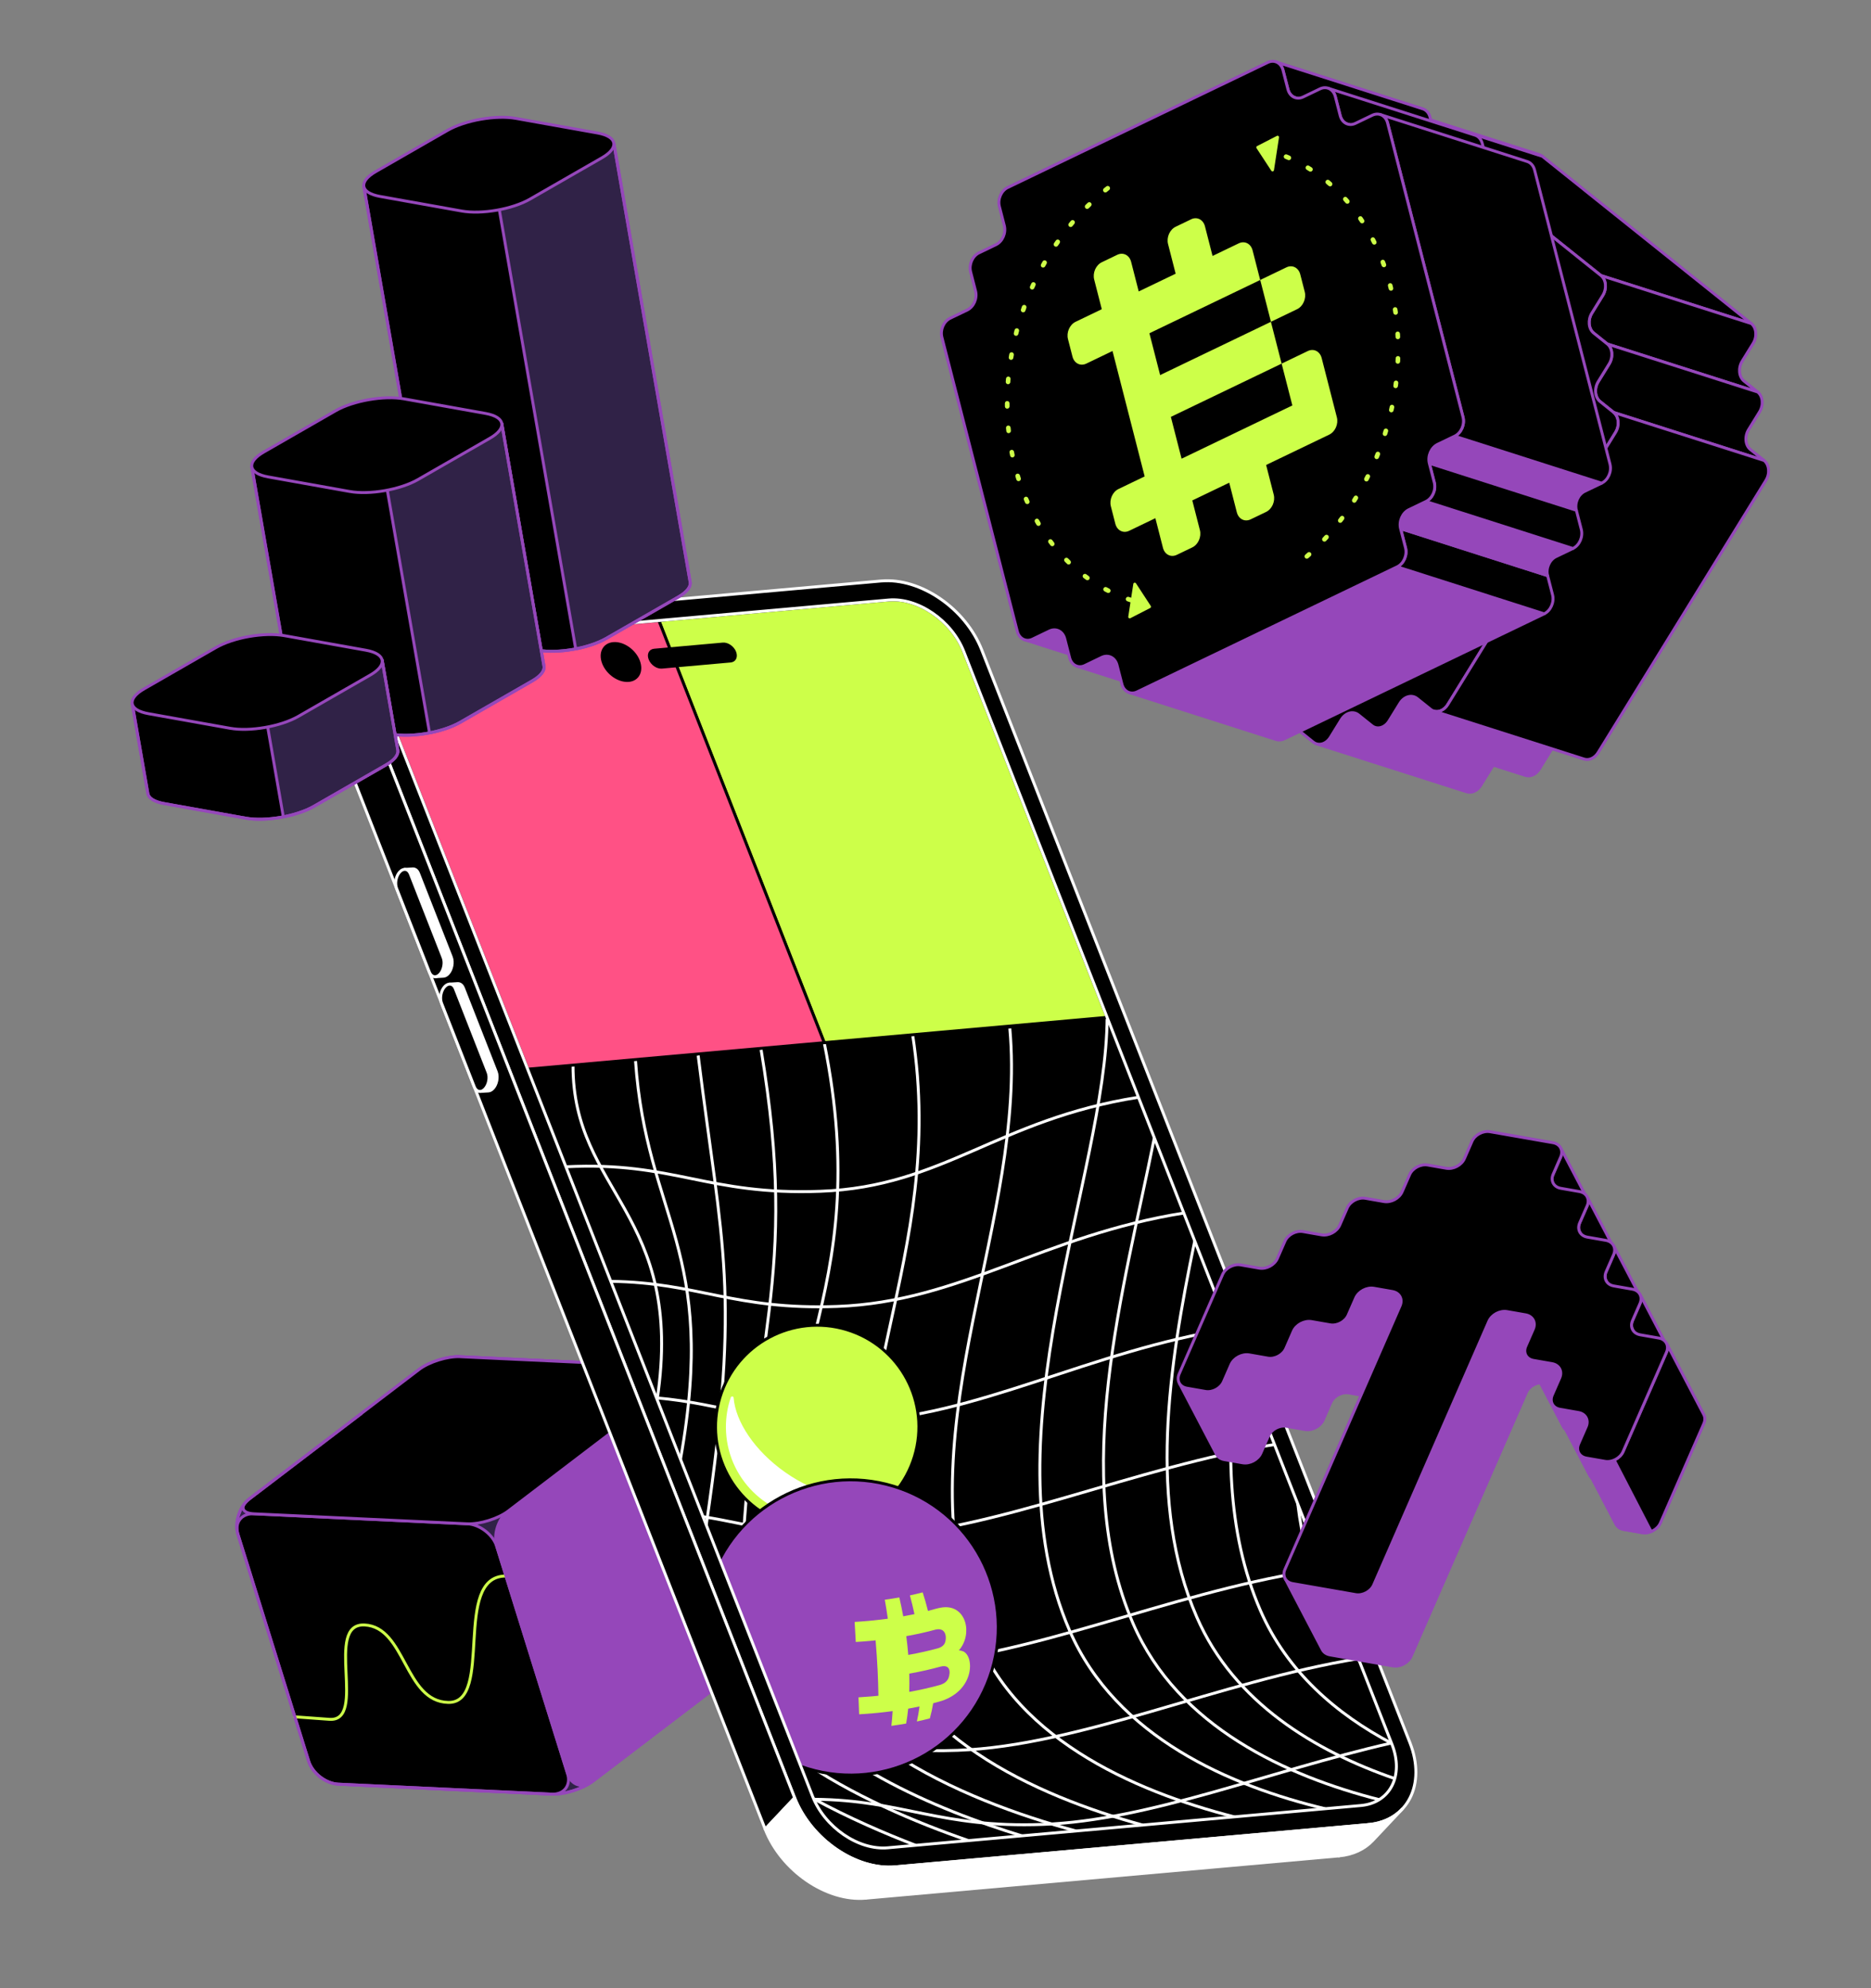 <svg width="640" height="680" viewBox="0 0 640 680" fill="none" xmlns="http://www.w3.org/2000/svg">
<rect x="0" y="0" width="640" height="680" fill="#808080" stroke="none"/>
<g clip-path="url(#clip0_537_16678)">
<path d="M157.389 464.014C153.099 463.814 146.789 465.784 143.369 468.384L85.309 512.644C81.889 515.254 80.139 520.744 81.419 524.844L105.599 602.384C106.879 606.484 111.439 610.014 115.729 610.214L188.659 613.634C192.949 613.834 199.259 611.864 202.679 609.264L260.739 565.004C264.159 562.394 265.909 556.904 264.629 552.804L240.449 475.264C239.169 471.164 234.609 467.634 230.319 467.434L157.389 464.024V464.014Z" fill="#302247" stroke="#9547BA" stroke-linecap="round" stroke-linejoin="round"/>
<path d="M194.129 606.534C195.409 610.634 192.939 613.834 188.649 613.634L115.719 610.214C111.429 610.014 106.869 606.494 105.589 602.384L81.409 524.844C80.129 520.744 82.599 517.544 86.889 517.744L159.819 521.164C164.109 521.364 168.669 524.884 169.949 528.994L194.129 606.534Z" fill="black" stroke="#9547BA" stroke-linecap="round" stroke-linejoin="round"/>
<path d="M173.019 539.034C154.579 539.034 169.049 582.554 153.349 582.264C138.369 581.984 138.799 556.494 124.739 555.774C110.689 555.054 125.829 589.004 112.639 588.044L100.789 587.184" stroke="#CDFF49" stroke-linecap="round" stroke-linejoin="round"/>
<path d="M194.13 606.534C195.41 610.634 199.25 611.864 202.67 609.254L260.73 564.994C264.15 562.384 265.9 556.894 264.62 552.794L240.44 475.254C239.16 471.154 235.32 469.924 231.9 472.534L173.84 516.794C170.42 519.404 168.67 524.894 169.95 528.994L194.13 606.534Z" fill="#9547BA" stroke="#9547BA" stroke-linecap="round" stroke-linejoin="round"/>
<path d="M86.899 517.754C82.609 517.554 81.889 515.254 85.309 512.654L143.369 468.394C146.789 465.784 153.099 463.824 157.389 464.024L230.319 467.444C234.609 467.644 235.329 469.944 231.909 472.544L173.849 516.804C170.429 519.414 164.119 521.374 159.829 521.174L86.899 517.754Z" fill="black" stroke="#9547BA" stroke-linecap="round" stroke-linejoin="round"/>
<path d="M206.319 487.224C210.199 487.384 213.899 488.864 216.819 491.424L256.239 525.924L240.439 475.264C239.159 471.164 234.599 467.634 230.309 467.434L157.379 464.014C153.089 463.814 146.779 465.784 143.359 468.384L123.219 483.734L206.319 487.214V487.224Z" fill="black"/>
<path d="M157.389 464.014C153.099 463.814 146.789 465.784 143.369 468.384L85.309 512.644C81.889 515.254 80.139 520.744 81.419 524.844L105.599 602.384C106.879 606.484 111.439 610.014 115.729 610.214L188.659 613.634C192.949 613.834 199.259 611.864 202.679 609.264L260.739 565.004C264.159 562.394 265.909 556.904 264.629 552.804L240.449 475.264C239.169 471.164 234.609 467.634 230.319 467.434L157.389 464.024V464.014Z" stroke="#9547BA" stroke-linecap="round" stroke-linejoin="round"/>
<path d="M303.963 205.224C313.986 204.328 325.524 212.243 329.688 222.861L476.166 596.657C480.33 607.275 475.559 616.654 465.539 617.54L303.683 632C293.66 632.896 282.122 624.981 277.958 614.363L131.479 240.567C127.325 229.952 132.093 220.583 142.116 219.687L303.972 205.227L303.963 205.224Z" fill="white"/>
<path d="M180.506 365.683L277.954 614.373C282.118 624.991 293.656 632.905 303.679 632.009L465.536 617.549C475.559 616.653 480.327 607.285 476.163 596.666L378.715 347.977L180.503 365.693L180.506 365.683Z" fill="black"/>
<path d="M443.922 514.387C445.357 526.214 448.19 537.672 452.891 548.484C456.06 555.77 460.167 562.274 464.968 568.079" stroke="white" stroke-miterlimit="10"/>
<path d="M423.402 462.024C419.341 492.844 419.399 523.797 431.131 550.791C440.263 571.791 457.159 586.255 475.977 596.213" stroke="white" stroke-miterlimit="10"/>
<path d="M408.671 424.431C399.755 467.415 392.533 514.321 409.378 553.078C422.121 582.386 449.997 598.962 477.106 608.323" stroke="white" stroke-miterlimit="10"/>
<path d="M394.847 389.183C384.555 440.622 365.688 504.914 387.621 555.375C402.971 590.69 440.303 607.514 471.786 615.518" stroke="white" stroke-miterlimit="10"/>
<path d="M378.708 347.964C378.511 401.539 337.093 491.495 365.864 557.672C381.757 594.228 421.184 610.967 453.306 618.622" stroke="white" stroke-miterlimit="10"/>
<path d="M345.427 351.767C351.238 417.011 310.385 485.046 332.247 554.527C344.649 593.942 387.941 612.649 422.206 621.404" stroke="white" stroke-miterlimit="10"/>
<path d="M312.181 353.908C324 430.822 283.849 478.408 298.666 551.268C307.234 593.395 354.561 614.269 390.879 624.212" stroke="white" stroke-miterlimit="10"/>
<path d="M281.938 356.617C299.779 445.194 260.475 469.24 268.078 545.48C272.772 592.482 329.471 615.773 368.084 626.246" stroke="white" stroke-miterlimit="10"/>
<path d="M262.16 574.084C279.818 602.147 320.472 619.008 349.571 627.908" stroke="white" stroke-miterlimit="10"/>
<path d="M260.334 358.929C273.662 438.757 256.648 456.237 253.438 542.445C253.297 546.352 253.556 550.11 254.182 553.727" stroke="white" stroke-miterlimit="10"/>
<path d="M272.729 601.091C291.205 614.101 313.712 623.476 331.331 629.538" stroke="white" stroke-miterlimit="10"/>
<path d="M238.815 360.995C247.068 427.492 253.407 441.102 241.583 521.568" stroke="white" stroke-miterlimit="10"/>
<path d="M278.329 615.239C290.531 621.86 302.892 627.171 313.254 631.144" stroke="white" stroke-miterlimit="10"/>
<path d="M217.38 362.751C221.134 417.014 245.616 427.145 232.776 499.089" stroke="white" stroke-miterlimit="10"/>
<path d="M196.011 364.289C195.845 407.986 234.326 414.834 224.796 478.7" stroke="white" stroke-miterlimit="10"/>
<path d="M193.561 399.057C230.577 397.203 241.9 408.888 280.642 407.444C322.721 405.884 341.184 382.908 389.421 375.286" stroke="white" stroke-miterlimit="10"/>
<path d="M208.947 438.249C238.661 438.62 251.239 448.135 286.406 446.828C328.485 445.269 356.908 422.464 405.142 414.852" stroke="white" stroke-miterlimit="10"/>
<path d="M224.559 478.106C247.699 480.096 261.139 487.355 292.164 486.201C334.243 484.641 372.623 462.018 420.859 454.396" stroke="white" stroke-miterlimit="10"/>
<path d="M240.32 518.708C257.964 521.485 271.631 526.555 297.93 525.575C340.009 524.016 388.35 501.564 436.583 493.952" stroke="white" stroke-miterlimit="10"/>
<path d="M257.984 563.368C272.671 566.178 285.982 569.907 308.856 569.057C350.935 567.497 399.276 545.046 447.509 537.434L451.782 536.923" stroke="white" stroke-miterlimit="10"/>
<path d="M269.02 591.624C287.156 594.363 300.832 599.645 327.627 598.648C369.232 597.102 416.953 575.141 464.652 567.294" stroke="white" stroke-miterlimit="10"/>
<path d="M278.606 615.396C308.832 615.629 321.332 625.299 356.774 623.981C393.145 622.632 434.206 605.672 475.831 596.179" stroke="white" stroke-miterlimit="10"/>
<path d="M269.433 521.3C287.807 526.88 307.226 516.509 312.806 498.135C318.386 479.76 308.015 460.341 289.641 454.761C271.266 449.181 251.847 459.553 246.267 477.927C240.687 496.301 251.059 515.72 269.433 521.3Z" fill="#CDFF49" stroke="black" stroke-linecap="round" stroke-linejoin="round"/>
<path d="M250.445 478.108C249.366 481.282 248.781 484.689 248.81 488.241C248.925 505.206 262.772 518.87 279.747 518.758C286.93 518.713 293.515 516.198 298.717 512.04C290.621 514.232 278.914 511.419 268.328 503.982C257.733 496.542 251.125 486.467 250.445 478.108Z" fill="white" stroke="white" stroke-linecap="round" stroke-linejoin="round"/>
<path d="M276.308 604.927C302.985 613.028 331.177 597.97 339.279 571.294C347.38 544.618 332.323 516.425 305.646 508.323C278.97 500.222 250.777 515.28 242.676 541.956C234.574 568.632 249.632 596.825 276.308 604.927Z" fill="#9547BA" stroke="black" stroke-miterlimit="10"/>
<path d="M329.385 564.778C328.896 564.567 328.384 564.495 328.013 564.445C332.818 558.912 330.569 549.179 322.912 549.717C322.338 549.752 321.345 549.889 319.85 550.303C319.059 550.533 318.259 550.76 317.429 550.978C316.9 548.832 316.293 546.703 315.617 544.627C314.219 544.997 312.757 545.337 311.247 545.662C311.823 547.76 312.342 549.903 312.802 552.071C311.563 552.332 310.276 552.578 308.96 552.816C308.566 550.638 308.112 548.483 307.628 546.361C306.026 546.647 304.359 546.904 302.657 547.14C303.034 549.271 303.387 551.448 303.696 553.632C302.126 553.845 300.511 554.034 298.861 554.202C298.224 554.269 297.58 554.325 296.934 554.389C295.397 554.529 293.859 554.637 292.337 554.728C292.474 556.996 292.605 559.283 292.73 561.589C294.316 561.495 295.907 561.383 297.51 561.232C298.186 561.176 298.854 561.108 299.514 561.036C299.803 564.489 300.035 567.956 300.204 571.393C300.351 574.417 300.432 577.284 300.47 579.981C299.801 580.05 299.135 580.109 298.456 580.175C296.847 580.313 295.243 580.432 293.657 580.525C293.741 582.557 293.818 584.504 293.88 586.33C295.412 586.242 296.962 586.127 298.509 585.991C299.165 585.929 299.809 585.874 300.455 585.809C302.115 585.644 303.742 585.448 305.334 585.231C305.233 587.009 305.085 588.699 304.91 590.276C306.643 590.039 308.322 589.776 309.956 589.488C310.242 587.893 310.478 586.187 310.654 584.402C311.98 584.167 313.27 583.911 314.531 583.646C314.298 585.446 313.996 587.162 313.632 588.776C315.173 588.45 316.648 588.103 318.067 587.729C318.523 586.091 318.903 584.357 319.212 582.549C320.255 582.28 321.263 581.99 322.229 581.699C333.402 577.912 333.34 566.449 329.41 564.765L329.385 564.778ZM310.681 566.006C310.507 563.862 310.281 561.714 310.006 559.593C313.585 558.955 316.925 558.214 319.971 557.373C324.085 556.386 323.883 560.975 323.014 562.289C322.363 563.262 321.378 563.579 320.835 563.749C317.723 564.601 314.324 565.367 310.678 566.015L310.681 566.006ZM324.264 574.311C323.472 575.68 322.145 576.092 321.499 576.293C318.312 577.185 314.797 577.989 311.019 578.66C311.082 576.662 311.086 574.583 311.034 572.415C314.878 571.732 318.447 570.925 321.69 570.018C325.996 568.953 324.763 573.459 324.274 574.314L324.264 574.311Z" fill="#CDFF49"/>
<path d="M378.709 347.965L329.681 222.849C325.526 212.233 313.976 204.326 303.956 205.212L225.363 212.237L281.932 356.605L378.702 347.953L378.709 347.965Z" fill="#CDFF49" stroke="black" stroke-miterlimit="10"/>
<path d="M131.478 240.567L180.506 365.684L281.947 356.621L225.378 212.252L142.115 219.687C132.092 220.583 127.323 229.952 131.478 240.567Z" fill="#FF5185" stroke="black" stroke-miterlimit="10"/>
<path d="M301.415 198.713C314.821 197.517 330.261 208.101 335.825 222.3L482.304 596.096C487.874 610.308 481.486 622.843 468.08 624.039L306.224 638.498C292.818 639.694 277.377 629.111 271.806 614.899L125.328 241.103C119.764 226.903 126.142 214.366 139.548 213.17L301.405 198.71L301.415 198.713ZM476.159 596.644L329.681 222.848C325.526 212.233 313.976 204.325 303.956 205.212L142.099 219.672C132.076 220.568 127.308 229.936 131.463 240.552L277.941 614.348C282.105 624.966 293.643 632.88 303.666 631.984L465.523 617.525C475.546 616.628 480.314 607.26 476.153 596.632" fill="black"/>
<path d="M476.159 596.644L329.681 222.848C325.526 212.233 313.976 204.325 303.956 205.212L142.099 219.672C132.076 220.568 127.308 229.936 131.463 240.552L277.941 614.348C282.105 624.966 293.643 632.88 303.666 631.984L465.523 617.525C475.546 616.628 480.314 607.26 476.153 596.632M301.415 198.713C314.821 197.517 330.261 208.101 335.825 222.3L482.304 596.096C487.874 610.308 481.486 622.843 468.08 624.039L306.224 638.498C292.818 639.694 277.377 629.111 271.806 614.899L125.328 241.103C119.764 226.903 126.142 214.366 139.548 213.17L301.405 198.71L301.415 198.713Z" stroke="white" stroke-linecap="round" stroke-linejoin="round"/>
<path d="M117.909 229.193L127.984 218.489C123.094 223.682 121.782 232.062 125.335 241.115L115.259 251.82C111.707 242.767 113.019 234.386 117.909 229.193Z" fill="black" stroke="white" stroke-linecap="round" stroke-linejoin="round"/>
<path d="M479.648 618.742L469.573 629.446C466.796 632.396 462.855 634.325 458.002 634.753L468.077 624.049C472.934 623.611 476.871 621.692 479.648 618.742Z" fill="white" stroke="white" stroke-linecap="round" stroke-linejoin="round"/>
<path d="M468.078 624.048L458.002 634.752L296.146 649.212L306.23 638.511L468.078 624.048Z" fill="white" stroke="white" stroke-linecap="round" stroke-linejoin="round"/>
<path d="M271.813 614.911L261.738 625.615L115.259 251.819L125.334 241.115L271.813 614.911Z" fill="black" stroke="white" stroke-linecap="round" stroke-linejoin="round"/>
<path d="M138.368 297.339L141.157 297.173C141.978 297.119 142.736 297.652 143.154 298.72L154.376 327.357C155.066 329.113 154.572 331.669 153.277 333.042C152.766 333.587 152.201 333.865 151.67 333.892L148.882 334.059L138.371 297.33L138.368 297.339Z" fill="white" stroke="white" stroke-linecap="round" stroke-linejoin="round"/>
<path d="M151.587 327.523C152.277 329.279 151.782 331.836 150.487 333.209C149.193 334.582 147.574 334.268 146.885 332.512L135.662 303.875C134.973 302.119 135.467 299.562 136.762 298.189C138.057 296.816 139.675 297.13 140.365 298.886L151.587 327.523Z" fill="black" stroke="white" stroke-linecap="round" stroke-linejoin="round"/>
<path d="M153.739 336.579L156.528 336.412C157.349 336.359 158.107 336.892 158.525 337.959L169.747 366.596C170.437 368.352 169.942 370.909 168.648 372.282C168.137 372.827 167.572 373.105 167.041 373.132L164.253 373.299L153.742 336.57L153.739 336.579Z" fill="white" stroke="white" stroke-linecap="round" stroke-linejoin="round"/>
<path d="M166.958 366.763C167.648 368.519 167.153 371.076 165.859 372.449C164.564 373.822 162.945 373.508 162.256 371.752L151.033 343.115C150.344 341.359 150.838 338.802 152.133 337.429C153.428 336.056 155.046 336.37 155.736 338.126L166.958 366.763Z" fill="black" stroke="white" stroke-linecap="round" stroke-linejoin="round"/>
<path d="M306.23 638.511L296.155 649.215C282.749 650.411 267.308 639.827 261.737 625.615L271.813 614.911C277.383 629.123 292.824 639.707 306.23 638.511Z" fill="white" stroke="white" stroke-linecap="round" stroke-linejoin="round"/>
<path d="M249.911 226.589C251.684 226.428 252.519 224.779 251.785 222.895C251.058 221.022 249.015 219.628 247.244 219.781L223.762 221.877C221.988 222.039 221.153 223.687 221.89 225.562C222.627 227.437 224.658 228.838 226.431 228.676L249.914 226.58" fill="black"/>
<path d="M215.08 233.224C218.615 232.908 220.298 229.604 218.827 225.844C217.362 222.097 213.289 219.303 209.754 219.619C206.21 219.933 204.527 223.236 205.992 226.984C207.463 230.743 211.53 233.525 215.083 233.215" fill="black"/>
<path d="M236.077 199.114L209.94 48.905L124.455 63.778L150.591 213.987C150.861 215.526 152.733 216.785 156.148 217.399L184.058 222.386C190.882 223.607 201.4 221.772 207.412 218.321L232.001 204.196C235.014 202.471 236.347 200.653 236.084 199.107L236.077 199.114Z" fill="black" stroke="#9547BA" stroke-linecap="round" stroke-linejoin="round"/>
<path d="M196.927 221.938C200.844 221.179 204.614 219.931 207.413 218.32L232.001 204.196C235.015 202.47 236.347 200.652 236.084 199.106L209.947 48.897L170.789 71.7L196.927 221.938Z" fill="#302247" stroke="#9547BA" stroke-linecap="round" stroke-linejoin="round"/>
<path d="M236.077 199.114L209.94 48.905L124.455 63.778L150.591 213.987C150.861 215.526 152.733 216.785 156.148 217.399L184.058 222.386C190.882 223.607 201.4 221.772 207.412 218.321L232.001 204.196C235.014 202.471 236.347 200.653 236.084 199.107L236.077 199.114Z" stroke="#9547BA" stroke-linecap="round" stroke-linejoin="round"/>
<path d="M130.012 67.189C123.188 65.968 122.518 62.146 128.538 58.688L153.126 44.564C159.145 41.105 169.656 39.277 176.481 40.499L204.39 45.486C211.214 46.707 211.884 50.529 205.865 53.987L181.276 68.111C175.257 71.57 164.746 73.398 157.922 72.176L130.012 67.189Z" fill="black" stroke="#9547BA" stroke-linecap="round" stroke-linejoin="round"/>
<path d="M186.07 227.836L171.626 144.823L86.141 159.696L100.584 242.709C100.854 244.247 102.726 245.506 106.142 246.12L134.051 251.107C140.875 252.329 151.393 250.493 157.406 247.042L181.994 232.918C185.008 231.192 186.34 229.374 186.077 227.828L186.07 227.836Z" fill="black" stroke="#9547BA" stroke-linecap="round" stroke-linejoin="round"/>
<path d="M146.92 250.66C150.838 249.901 154.607 248.653 157.406 247.042L181.995 232.918C185.008 231.192 186.34 229.374 186.077 227.828L171.633 144.816L132.476 167.619L146.927 250.652L146.92 250.66Z" fill="#302247" stroke="#9547BA" stroke-linecap="round" stroke-linejoin="round"/>
<path d="M186.07 227.836L171.626 144.823L86.141 159.696L100.584 242.709C100.854 244.247 102.726 245.506 106.142 246.12L134.051 251.107C140.875 252.329 151.393 250.493 157.406 247.042L181.994 232.918C185.008 231.192 186.34 229.374 186.077 227.828L186.07 227.836Z" stroke="#9547BA" stroke-linecap="round" stroke-linejoin="round"/>
<path d="M91.698 163.108C84.874 161.886 84.204 158.065 90.223 154.606L114.812 140.482C120.831 137.024 131.342 135.196 138.166 136.417L166.076 141.404C172.9 142.625 173.57 146.447 167.55 149.906L142.962 164.03C136.943 167.488 126.432 169.316 119.607 168.095L91.698 163.108Z" fill="black" stroke="#9547BA" stroke-linecap="round" stroke-linejoin="round"/>
<path d="M136.07 256.55L130.718 225.804L45.232 240.677L50.584 271.423C50.854 272.962 52.725 274.221 56.141 274.835L84.051 279.822C90.875 281.043 101.393 279.208 107.405 275.757L131.994 261.632C135.007 259.907 136.339 258.089 136.076 256.543L136.07 256.55Z" fill="black" stroke="#9547BA" stroke-linecap="round" stroke-linejoin="round"/>
<path d="M96.913 279.382C100.83 278.623 104.6 277.375 107.399 275.764L131.987 261.64C135.001 259.914 136.333 258.096 136.07 256.55L130.718 225.804L91.56 248.608L96.913 279.382Z" fill="#302247" stroke="#9547BA" stroke-linecap="round" stroke-linejoin="round"/>
<path d="M136.07 256.55L130.718 225.804L45.232 240.677L50.584 271.423C50.854 272.962 52.725 274.221 56.141 274.835L84.051 279.822C90.875 281.043 101.393 279.208 107.405 275.757L131.994 261.632C135.007 259.907 136.339 258.089 136.076 256.543L136.07 256.55Z" stroke="#9547BA" stroke-linecap="round" stroke-linejoin="round"/>
<path d="M50.783 244.097C43.959 242.875 43.289 239.053 49.308 235.595L73.897 221.471C79.916 218.012 90.427 216.184 97.251 217.406L125.161 222.393C131.985 223.614 132.655 227.436 126.636 230.894L102.047 245.018C96.028 248.477 85.517 250.305 78.692 249.083L50.783 244.097Z" fill="black" stroke="#9547BA" stroke-linecap="round" stroke-linejoin="round"/>
<path d="M524.481 451.464C524.011 450.564 523.09 449.894 521.86 449.674L515.511 448.564C513.081 448.144 510.29 449.634 509.31 451.884L469.921 542.054C468.941 544.304 466.141 545.794 463.711 545.364L442.191 541.604C440.951 541.384 440.041 540.714 439.561 539.814L452.331 564.224C452.801 565.124 453.721 565.794 454.961 566.014L476.481 569.774C478.911 570.194 481.711 568.714 482.691 566.464L522.08 476.294C523.06 474.044 525.851 472.544 528.281 472.974L534.63 474.084C535.86 474.304 536.781 474.974 537.251 475.874L524.481 451.464Z" fill="#9547BA" stroke="#9547BA" stroke-miterlimit="10"/>
<path d="M546.621 417.034L533.851 392.624C534.311 393.494 534.351 394.584 533.871 395.694L529.521 405.664L542.291 430.074L546.641 420.104C547.121 418.994 547.081 417.904 546.621 417.034Z" fill="black" stroke="#9547BA" stroke-miterlimit="10"/>
<path d="M478.921 443.514C478.451 442.614 477.541 441.944 476.311 441.734L469.961 440.624C467.531 440.204 464.731 441.694 463.751 443.944L461.181 449.814C460.201 452.054 457.411 453.554 454.981 453.124L448.631 452.014C446.201 451.594 443.401 453.084 442.421 455.334L439.861 461.194C438.881 463.444 436.091 464.944 433.661 464.514L427.311 463.404C424.881 462.984 422.081 464.474 421.101 466.714L418.531 472.584C417.551 474.834 414.761 476.334 412.331 475.904L405.981 474.794C404.751 474.584 403.841 473.914 403.371 473.014L416.141 497.424C416.611 498.324 417.521 498.994 418.751 499.204L425.101 500.314C427.531 500.734 430.321 499.244 431.301 496.994L433.871 491.124C434.851 488.884 437.651 487.384 440.081 487.814L446.431 488.924C448.861 489.344 451.651 487.854 452.631 485.594L455.191 479.734C456.171 477.484 458.971 475.984 461.401 476.414L467.751 477.524C470.181 477.944 472.971 476.454 473.951 474.214L476.521 468.344C477.501 466.094 480.301 464.594 482.731 465.024L489.081 466.134C490.311 466.344 491.221 467.014 491.691 467.914L478.921 443.504V443.514Z" fill="#9547BA" stroke="#9547BA" stroke-miterlimit="10"/>
<path d="M555.68 436.804C556.16 435.694 556.12 434.604 555.66 433.734L542.89 409.324C543.35 410.194 543.39 411.284 542.91 412.394L540.34 418.264C539.86 419.374 539.9 420.464 540.35 421.334L553.12 445.744C552.66 444.874 552.62 443.784 553.11 442.674L555.68 436.804Z" fill="black" stroke="#9547BA" stroke-miterlimit="10"/>
<path d="M564.731 453.504C565.211 452.394 565.171 451.304 564.711 450.424L551.941 426.014C552.401 426.894 552.441 427.984 551.961 429.094L549.391 434.964C548.911 436.074 548.951 437.164 549.401 438.034L562.171 462.444C561.711 461.574 561.671 460.484 562.161 459.374L564.731 453.504Z" fill="black" stroke="#9547BA" stroke-miterlimit="10"/>
<path d="M573.771 470.204C574.261 469.094 574.211 467.994 573.761 467.124L560.991 442.714C561.451 443.594 561.491 444.684 561.001 445.794L558.431 451.664C557.951 452.774 557.991 453.864 558.451 454.734L571.221 479.144C570.761 478.274 570.721 477.184 571.201 476.074L573.771 470.204Z" fill="black" stroke="#9547BA" stroke-miterlimit="10"/>
<path d="M533.531 468.174C533.061 467.274 532.141 466.604 530.911 466.384L524.561 465.274C523.331 465.064 522.421 464.394 521.951 463.494L534.721 487.904C535.191 488.804 536.101 489.474 537.331 489.684L543.681 490.794C544.911 491.014 545.831 491.684 546.301 492.584L533.531 468.174Z" fill="#9547BA" stroke="#9547BA" stroke-miterlimit="10"/>
<path d="M542.57 484.864C542.1 483.964 541.19 483.294 539.96 483.084L533.61 481.974C532.38 481.754 531.47 481.094 531 480.194L543.77 504.604C544.24 505.504 545.15 506.174 546.38 506.384L552.73 507.494C553.96 507.714 554.87 508.374 555.34 509.274L542.57 484.864Z" fill="#9547BA" stroke="#9547BA" stroke-miterlimit="10"/>
<path d="M582.801 483.824L570.031 459.414C570.491 460.294 570.531 461.384 570.041 462.494L555.201 496.464C554.221 498.714 551.431 500.214 549.001 499.784L542.651 498.674C541.421 498.454 540.501 497.784 540.031 496.884L552.801 521.294C553.271 522.194 554.191 522.864 555.421 523.084L561.771 524.194C564.201 524.614 566.991 523.124 567.971 520.874L582.811 486.904C583.301 485.794 583.251 484.694 582.801 483.824Z" fill="black" stroke="#9547BA" stroke-miterlimit="10"/>
<path d="M552.151 499.354C551.151 499.784 550.051 499.974 549.011 499.794L542.661 498.684C541.431 498.464 540.511 497.794 540.041 496.894L552.811 521.304C553.281 522.204 554.201 522.874 555.431 523.094L561.781 524.204C562.771 524.374 563.821 524.214 564.791 523.824L552.151 499.354Z" fill="#9547BA" stroke="#9547BA" stroke-miterlimit="10"/>
<path d="M531.221 390.834C533.651 391.254 534.841 393.444 533.861 395.694L531.281 401.604C530.301 403.834 531.471 406.004 533.871 406.424L540.271 407.544C542.701 407.964 543.891 410.154 542.911 412.404L540.341 418.274C539.361 420.524 540.541 422.704 542.971 423.124L549.32 424.234C551.75 424.654 552.941 426.854 551.961 429.104L549.391 434.974C548.411 437.224 549.591 439.404 552.021 439.824L558.371 440.934C560.801 441.354 561.981 443.544 560.991 445.804L558.421 451.674C557.441 453.924 558.63 456.104 561.06 456.534L567.411 457.644C569.841 458.064 571.021 460.254 570.031 462.514L555.191 496.484C554.211 498.734 551.421 500.234 548.991 499.804L542.641 498.694C540.211 498.274 539.021 496.074 540.001 493.824L542.57 487.954C543.55 485.714 542.371 483.524 539.941 483.104L533.591 481.994C531.161 481.574 529.981 479.374 530.971 477.124L533.531 471.264C534.511 469.014 533.331 466.824 530.891 466.394L524.54 465.284C522.11 464.864 520.931 462.664 521.911 460.434L524.481 454.564C525.461 452.314 524.281 450.124 521.841 449.694L515.491 448.584C513.061 448.164 510.27 449.654 509.29 451.904L469.901 542.074C468.921 544.324 466.121 545.814 463.691 545.384L442.171 541.624C439.741 541.204 438.551 539.014 439.531 536.764L478.921 446.594C479.901 444.344 478.72 442.154 476.3 441.724L469.951 440.614C467.521 440.194 464.721 441.684 463.741 443.934L461.171 449.804C460.191 452.044 457.401 453.544 454.971 453.114L448.621 452.004C446.191 451.584 443.391 453.074 442.411 455.324L439.851 461.184C438.871 463.434 436.081 464.934 433.651 464.504L427.301 463.394C424.871 462.974 422.071 464.464 421.091 466.704L418.521 472.574C417.541 474.824 414.751 476.324 412.321 475.894L405.971 474.784C403.541 474.364 402.361 472.164 403.351 469.914L418.191 435.944C419.171 433.694 421.961 432.194 424.391 432.624L430.741 433.734C433.171 434.154 435.951 432.674 436.941 430.424L439.511 424.554C440.491 422.304 443.291 420.804 445.721 421.234L452.071 422.344C454.501 422.764 457.281 421.284 458.271 419.034L460.841 413.164C461.821 410.914 464.621 409.414 467.051 409.844L473.401 410.954C475.831 411.374 478.611 409.894 479.601 407.644L482.171 401.774C483.151 399.524 485.951 398.034 488.381 398.464L494.731 399.574C497.151 399.994 499.951 398.504 500.931 396.254L503.501 390.384C504.481 388.134 507.281 386.644 509.711 387.074L531.231 390.834H531.221Z" fill="black" stroke="#9547BA" stroke-miterlimit="10"/>
<path d="M434.921 47.654L486.343 64.068C486.722 64.196 487.082 64.381 487.416 64.642L435.994 48.229C435.663 47.958 435.294 47.77 434.921 47.654Z" fill="black" stroke="#9547BA" stroke-linecap="round" stroke-linejoin="round"/>
<path d="M435.991 48.238L487.413 64.652L492.076 68.373L440.654 51.959L435.991 48.238Z" fill="black" stroke="#9547BA" stroke-linecap="round" stroke-linejoin="round"/>
<path d="M493.136 68.954L441.713 52.54C441.335 52.412 440.975 52.227 440.641 51.966L492.063 68.38C492.394 68.65 492.754 68.835 493.136 68.954Z" fill="black" stroke="#9547BA" stroke-linecap="round" stroke-linejoin="round"/>
<path d="M455.006 42.059L506.428 58.472C506.807 58.601 507.167 58.786 507.501 59.047L456.079 42.633C455.748 42.363 455.379 42.174 455.006 42.059Z" fill="black" stroke="#9547BA" stroke-linecap="round" stroke-linejoin="round"/>
<path d="M456.076 42.642L507.488 59.053L512.151 62.774L460.729 46.361L456.076 42.642Z" fill="black" stroke="#9547BA" stroke-linecap="round" stroke-linejoin="round"/>
<path d="M513.221 63.358L461.798 46.944C461.42 46.816 461.06 46.631 460.726 46.37L512.148 62.784C512.479 63.054 512.838 63.239 513.221 63.358Z" fill="black" stroke="#9547BA" stroke-linecap="round" stroke-linejoin="round"/>
<path d="M475.081 36.46L526.504 52.873C526.883 53.002 527.242 53.187 527.576 53.447L476.154 37.034C475.823 36.764 475.454 36.575 475.081 36.46Z" fill="black" stroke="#9547BA" stroke-linecap="round" stroke-linejoin="round"/>
<path d="M463.589 243.917C461.941 243.391 459.992 244.22 458.82 246.125L455.076 252.195C453.906 254.09 451.955 254.928 450.306 254.402L501.728 270.816C503.377 271.342 505.329 270.503 506.498 268.608L510.242 262.538C511.411 260.643 513.363 259.805 515.011 260.331L463.589 243.917Z" fill="#9547BA" stroke="#9547BA" stroke-linecap="round" stroke-linejoin="round"/>
<path d="M483.664 238.318C482.016 237.792 480.064 238.63 478.895 240.526L475.154 246.586C473.985 248.481 472.033 249.32 470.385 248.793L521.807 265.207C523.455 265.733 525.407 264.895 526.576 263L530.317 256.939C531.486 255.044 533.438 254.206 535.087 254.732L483.664 238.318Z" fill="#9547BA" stroke="#9547BA" stroke-linecap="round" stroke-linejoin="round"/>
<path d="M487.067 68.979L538.489 85.393C544.501 87.312 550.255 90.368 555.558 94.602C584.058 117.414 588.602 165.995 565.709 203.125C547.075 233.347 516.014 246.671 489.736 238.283L438.313 221.869C464.591 230.257 495.66 216.946 514.287 186.712C537.18 149.582 532.63 100.988 504.136 78.188C498.836 73.945 493.07 70.895 487.067 68.979Z" fill="black" stroke="#9547BA" stroke-linecap="round" stroke-linejoin="round"/>
<path d="M476.151 37.043L527.573 53.457L599.029 110.646L547.616 94.236L476.151 37.043Z" fill="black" stroke="#9547BA" stroke-linecap="round" stroke-linejoin="round"/>
<path d="M601.226 134.067L596.576 130.339C594.789 128.911 594.506 125.849 595.937 123.525L599.677 117.464C601.111 115.131 600.835 112.081 599.039 110.65L547.617 94.236C549.412 95.667 549.689 98.717 548.255 101.051L544.515 107.111C543.084 109.435 543.367 112.498 545.154 113.926L549.804 117.654L601.226 134.067Z" fill="black" stroke="#9547BA" stroke-linecap="round" stroke-linejoin="round"/>
<path d="M603.413 157.485L598.763 153.757C596.967 152.326 596.694 149.266 598.124 146.942L601.865 140.882C603.299 138.548 603.022 135.498 601.226 134.067L549.804 117.654C551.6 119.085 551.877 122.135 550.443 124.468L546.702 130.529C545.272 132.853 545.545 135.912 547.341 137.343L551.991 141.071L603.413 157.485Z" fill="black" stroke="#9547BA" stroke-linecap="round" stroke-linejoin="round"/>
<path d="M470.312 38.667C471.746 36.334 474.368 35.606 476.154 37.034L547.61 94.224C549.406 95.655 549.683 98.705 548.249 101.038L544.508 107.099C543.078 109.423 543.361 112.485 545.147 113.913L549.798 117.641C551.593 119.073 551.87 122.122 550.436 124.456L546.696 130.516C545.265 132.84 545.539 135.9 547.335 137.331L551.985 141.059C553.781 142.49 554.058 145.54 552.624 147.873L495.22 240.984C493.786 243.317 491.164 244.045 489.378 242.617L484.728 238.889C482.932 237.458 480.323 238.18 478.886 240.522L475.145 246.583C473.711 248.917 471.089 249.644 469.303 248.216L464.653 244.488C462.866 243.06 460.248 243.779 458.811 246.122L455.07 252.182C453.636 254.516 451.014 255.244 449.228 253.815L377.772 196.626C375.976 195.194 375.699 192.145 377.133 189.811L380.873 183.751C382.307 181.417 382.031 178.367 380.235 176.936L375.584 173.208C373.789 171.777 373.512 168.727 374.946 166.394L378.686 160.333C380.12 157.999 379.843 154.95 378.047 153.518L373.397 149.791C371.601 148.359 371.324 145.309 372.758 142.976L430.162 49.865C431.596 47.532 434.208 46.801 436.004 48.232L440.654 51.96C442.45 53.391 445.063 52.66 446.496 50.327L450.237 44.266C451.671 41.933 454.293 41.205 456.079 42.633L460.729 46.361C462.525 47.792 465.138 47.061 466.571 44.728L470.312 38.667Z" fill="black" stroke="#9547BA" stroke-linecap="round" stroke-linejoin="round"/>
<path d="M604.051 164.299C605.485 161.966 605.208 158.916 603.412 157.485L551.99 141.071C553.786 142.503 554.063 145.552 552.629 147.886L495.225 240.996C494.056 242.892 492.104 243.73 490.455 243.204L541.878 259.617C543.526 260.144 545.478 259.305 546.647 257.41L604.051 164.299Z" fill="black" stroke="#9547BA" stroke-linecap="round" stroke-linejoin="round"/>
<path d="M361.73 215.572C360.902 215.303 359.953 215.362 359.031 215.81L353.244 218.591C352.312 219.036 351.373 219.098 350.536 218.825L400.808 234.892C401.645 235.165 402.585 235.103 403.517 234.658L409.304 231.876C410.226 231.429 411.172 231.379 412.002 231.639L361.73 215.572Z" fill="#9547BA" stroke="#9547BA" stroke-linecap="round" stroke-linejoin="round"/>
<path d="M379.612 224.592C378.784 224.323 377.835 224.382 376.913 224.829L371.123 227.62C370.2 228.068 369.255 228.118 368.424 227.858L418.697 243.924C419.527 244.184 420.473 244.135 421.395 243.687L427.186 240.896C428.108 240.448 429.054 240.399 429.884 240.659L379.612 224.592Z" fill="#9547BA" stroke="#9547BA" stroke-linecap="round" stroke-linejoin="round"/>
<path d="M490.846 46.62L489.159 40.063C488.78 38.594 487.823 37.584 486.652 37.209L436.379 21.142C437.551 21.517 438.507 22.527 438.886 23.997L440.573 30.553C440.952 32.023 441.906 33.042 443.077 33.417L493.35 49.484C492.178 49.109 491.231 48.102 490.846 46.62Z" fill="black" stroke="#9547BA" stroke-linecap="round" stroke-linejoin="round"/>
<path d="M508.718 55.636L507.031 49.08C506.652 47.611 505.699 46.591 504.534 46.228L454.261 30.162C455.432 30.537 456.38 31.544 456.759 33.013L458.445 39.57C458.824 41.039 459.778 42.058 460.94 42.431L511.212 58.497C510.041 58.122 509.094 57.115 508.718 55.636Z" fill="black" stroke="#9547BA" stroke-linecap="round" stroke-linejoin="round"/>
<path d="M477.931 193.873L388.995 236.636C388.072 237.084 387.127 237.134 386.296 236.874L436.569 252.94C437.396 253.21 438.345 253.151 439.267 252.703L528.203 209.94L477.931 193.873Z" fill="#9547BA" stroke="#9547BA" stroke-linecap="round" stroke-linejoin="round"/>
<path d="M491.799 151.968L497.586 149.187L547.859 165.253L542.071 168.035C539.84 169.106 538.568 172.022 539.205 174.539L488.932 158.472C488.283 155.961 489.567 153.039 491.799 151.968Z" fill="#9547BA" stroke="#9547BA" stroke-linecap="round" stroke-linejoin="round"/>
<path d="M531.07 203.436L529.383 196.879L479.111 180.812L480.798 187.369C481.444 189.89 480.162 192.802 477.931 193.874L528.204 209.94C530.422 208.875 531.713 205.966 531.07 203.436Z" fill="black" stroke="#9547BA" stroke-linecap="round" stroke-linejoin="round"/>
<path d="M538.028 187.59L487.756 171.524L481.968 174.305C479.737 175.376 478.465 178.292 479.102 180.809L529.374 196.876C528.725 194.365 530.01 191.443 532.241 190.372L538.028 187.59Z" fill="#9547BA" stroke="#9547BA" stroke-linecap="round" stroke-linejoin="round"/>
<path d="M540.904 181.089L539.218 174.532L488.945 158.466L490.632 165.023C491.278 167.543 489.996 170.456 487.765 171.527L538.038 187.594C540.269 186.523 541.55 183.61 540.904 181.089Z" fill="black" stroke="#9547BA" stroke-linecap="round" stroke-linejoin="round"/>
<path d="M550.726 158.749L524.911 58.109C524.535 56.63 523.578 55.62 522.407 55.245L472.134 39.178C473.306 39.553 474.253 40.56 474.638 42.042L500.454 142.682C501.1 145.202 499.818 148.115 497.587 149.186L547.86 165.253C550.091 164.182 551.369 161.279 550.723 158.758L550.726 158.749Z" fill="black" stroke="#9547BA" stroke-linecap="round" stroke-linejoin="round"/>
<path d="M469.425 39.412C471.657 38.341 473.982 39.519 474.628 42.039L500.443 142.679C501.089 145.199 499.808 148.112 497.577 149.183L491.789 151.964C489.558 153.035 488.286 155.952 488.923 158.469L490.609 165.025C491.255 167.546 489.974 170.459 487.743 171.53L481.955 174.311C479.724 175.382 478.452 178.298 479.089 180.815L480.775 187.372C481.421 189.892 480.14 192.805 477.909 193.876L388.973 236.639C386.754 237.704 384.416 236.533 383.77 234.013L382.083 227.456C381.434 224.945 379.112 223.758 376.881 224.829L371.09 227.62C368.872 228.685 366.534 227.513 365.888 224.993L364.201 218.436C363.552 215.925 361.23 214.738 358.999 215.809L353.212 218.591C350.98 219.662 348.652 218.494 347.996 215.97L322.181 115.33C321.535 112.81 322.816 109.897 325.048 108.826L330.835 106.045C333.066 104.973 334.345 102.07 333.702 99.54L332.015 92.983C331.369 90.463 332.65 87.55 334.882 86.479L340.672 83.688C342.903 82.617 344.182 79.714 343.539 77.184L341.852 70.627C341.203 68.116 342.488 65.194 344.719 64.123L433.655 21.36C435.873 20.295 438.211 21.467 438.857 23.987L440.544 30.544C441.19 33.064 443.515 34.242 445.746 33.17L451.534 30.389C453.765 29.318 456.093 30.486 456.749 33.01L458.436 39.567C459.082 42.087 461.407 43.264 463.638 42.193L469.425 39.412Z" fill="black" stroke="#9547BA" stroke-linecap="round" stroke-linejoin="round"/>
<path d="M440.03 91.444C442.062 90.464 444.179 91.539 444.772 93.841L446.307 99.819C446.894 102.108 445.73 104.765 443.699 105.745L434.745 110.052L431.077 95.751L440.03 91.444Z" fill="#CDFF49"/>
<path d="M407.43 75.004C409.462 74.024 411.579 75.099 412.172 77.401L414.769 87.539L423.722 83.232C425.754 82.252 427.871 83.327 428.464 85.629L431.061 95.767L393.171 113.98L396.84 128.281L434.729 110.068L438.398 124.369L400.508 142.582L404.176 156.884L442.066 138.67L438.398 124.369L447.351 120.063C449.383 119.082 451.5 120.158 452.093 122.459L457.29 142.725C457.883 145.027 456.713 147.672 454.682 148.652L433.095 159.029L435.692 169.167C436.285 171.468 435.116 174.113 433.084 175.093L427.813 177.627C425.782 178.608 423.665 177.532 423.072 175.23L420.475 165.093L407.842 171.163L410.438 181.3C411.032 183.602 409.859 186.256 407.83 187.227L402.547 189.767C400.516 190.748 398.399 189.672 397.805 187.37L395.209 177.233L386.255 181.539C384.223 182.52 382.107 181.444 381.513 179.142L379.985 173.177C379.392 170.876 380.561 168.231 382.593 167.251L391.546 162.944L380.547 120.053L371.594 124.36C369.562 125.34 367.445 124.265 366.852 121.963L365.318 115.986C364.724 113.684 365.894 111.039 367.926 110.059L376.879 105.752L374.282 95.614C373.689 93.313 374.859 90.668 376.89 89.688L382.174 87.147C384.202 86.177 386.322 87.243 386.915 89.544L389.512 99.682L402.145 93.612L399.549 83.474C398.955 81.173 400.125 78.528 402.157 77.548L407.427 75.014L407.43 75.004Z" fill="#CDFF49"/>
<path d="M386.617 205.985C386.285 205.873 385.944 205.758 385.612 205.646C385.205 205.508 384.989 205.055 385.127 204.647C385.265 204.24 385.705 204.03 386.106 204.155C386.106 204.155 386.116 204.158 386.125 204.162C386.447 204.271 386.779 204.383 387.101 204.492C387.508 204.63 387.74 205.067 387.609 205.487C387.471 205.895 387.033 206.127 386.623 205.998L386.617 205.985ZM378.877 202.775C378.877 202.775 378.792 202.746 378.754 202.733C378.439 202.573 378.126 202.404 377.811 202.245C377.426 202.041 377.283 201.559 377.484 201.184C377.688 200.799 378.169 200.656 378.545 200.857C378.848 201.023 379.154 201.179 379.46 201.335C379.848 201.53 380.004 202.005 379.799 202.39C379.618 202.74 379.215 202.9 378.865 202.781L378.877 202.775ZM371.719 198.409C371.643 198.383 371.568 198.358 371.501 198.304C371.211 198.1 370.934 197.89 370.647 197.677C370.304 197.413 370.227 196.922 370.491 196.579C370.755 196.235 371.246 196.159 371.589 196.423C371.867 196.633 372.147 196.833 372.418 197.03C372.774 197.288 372.851 197.779 372.596 198.125C372.396 198.406 372.032 198.515 371.716 198.419L371.719 198.409ZM365.296 193.026C365.183 192.987 365.075 192.93 364.99 192.838C364.735 192.593 364.483 192.339 364.228 192.094C363.92 191.789 363.922 191.283 364.234 190.987C364.539 190.679 365.045 190.681 365.35 190.996C365.595 191.237 365.838 191.488 366.086 191.72C366.395 192.025 366.405 192.525 366.1 192.833C365.887 193.057 365.571 193.119 365.293 193.035L365.296 193.026ZM359.703 186.783C359.56 186.734 359.422 186.645 359.327 186.518C359.104 186.242 358.894 185.96 358.683 185.677C358.422 185.325 358.491 184.842 358.834 184.578C359.176 184.313 359.669 184.385 359.933 184.728C360.144 185.011 360.348 185.28 360.562 185.553C360.826 185.896 360.764 186.392 360.421 186.656C360.205 186.826 359.939 186.863 359.703 186.783ZM354.988 179.845C354.808 179.784 354.657 179.669 354.547 179.495C354.365 179.19 354.192 178.889 354.014 178.575C353.794 178.195 353.926 177.712 354.303 177.501C354.684 177.282 355.167 177.414 355.377 177.791C355.55 178.092 355.722 178.393 355.898 178.685C356.121 179.056 355.998 179.543 355.618 179.762C355.418 179.885 355.181 179.899 354.982 179.832L354.988 179.845ZM351.149 172.38C350.94 172.309 350.767 172.166 350.67 171.954C350.526 171.63 350.382 171.307 350.251 170.978C350.079 170.582 350.268 170.118 350.664 169.946C351.06 169.774 351.524 169.962 351.696 170.358C351.83 170.678 351.968 170.989 352.112 171.312C352.284 171.708 352.105 172.175 351.709 172.347C351.522 172.432 351.332 172.431 351.149 172.38ZM348.178 164.533C347.941 164.453 347.749 164.272 347.665 164.021L347.353 163.008C347.229 162.596 347.461 162.158 347.876 162.024C348.298 161.902 348.736 162.135 348.861 162.547L349.169 163.538C349.303 163.953 349.07 164.392 348.655 164.526C348.491 164.575 348.333 164.575 348.181 164.523L348.178 164.533ZM346.059 156.415C345.793 156.325 345.583 156.106 345.53 155.824L345.32 154.792C345.233 154.362 345.51 153.949 345.938 153.872C346.368 153.785 346.781 154.062 346.858 154.49L347.062 155.509C347.149 155.939 346.872 156.352 346.451 156.442C346.315 156.47 346.179 156.466 346.056 156.424L346.059 156.415ZM344.769 148.124C344.485 148.027 344.265 147.773 344.225 147.454L344.116 146.403C344.074 145.967 344.392 145.589 344.828 145.547C345.256 145.501 345.643 145.822 345.688 146.249L345.791 147.287C345.837 147.714 345.515 148.102 345.088 148.147C344.978 148.163 344.867 148.146 344.763 148.111L344.769 148.124ZM344.289 139.748C343.977 139.642 343.747 139.353 343.739 139.002L343.738 137.946C343.737 137.512 344.089 137.157 344.523 137.156C344.965 137.158 345.312 137.507 345.313 137.94L345.321 138.978C345.322 139.411 344.979 139.77 344.545 139.771C344.46 139.774 344.381 139.758 344.296 139.729L344.289 139.748ZM344.572 131.366C344.231 131.25 344.001 130.93 344.022 130.557L344.112 129.51C344.152 129.08 344.536 128.757 344.966 128.796C345.396 128.836 345.72 129.221 345.68 129.65L345.593 130.687C345.563 131.12 345.178 131.444 344.745 131.414C344.682 131.414 344.625 131.394 344.568 131.375L344.572 131.366ZM345.594 123.044C345.234 122.922 344.989 122.554 345.057 122.166L345.239 121.129C345.31 120.699 345.723 120.417 346.153 120.488C346.579 120.569 346.865 120.972 346.793 121.402L346.615 122.429C346.543 122.859 346.14 123.145 345.711 123.073C345.673 123.06 345.635 123.047 345.603 123.047L345.594 123.044ZM347.317 114.833C346.929 114.702 346.687 114.293 346.793 113.885L347.054 112.865C347.164 112.448 347.598 112.194 348.015 112.303C348.432 112.413 348.686 112.847 348.577 113.264L348.319 114.275C348.21 114.692 347.785 114.949 347.358 114.836C347.339 114.83 347.33 114.827 347.311 114.82L347.317 114.833ZM349.742 106.796C349.742 106.796 349.733 106.793 349.723 106.79C349.316 106.652 349.1 106.199 349.238 105.791L349.577 104.787C349.734 104.387 350.187 104.171 350.601 104.321C351.008 104.459 351.221 104.922 351.074 105.326L350.74 106.311C350.584 106.712 350.153 106.925 349.742 106.796ZM352.827 98.993C352.827 98.993 352.77 98.974 352.741 98.965C352.347 98.789 352.166 98.326 352.345 97.922L352.776 96.96C352.952 96.565 353.433 96.39 353.815 96.573C354.209 96.748 354.387 97.22 354.202 97.612L353.774 98.564C353.608 98.931 353.196 99.118 352.817 98.99L352.827 98.993ZM356.571 91.488C356.523 91.472 356.476 91.456 356.423 91.427C356.041 91.213 355.907 90.735 356.121 90.353L356.634 89.429C356.848 89.048 357.316 88.911 357.704 89.137C358.086 89.351 358.22 89.829 357.997 90.207L357.49 91.112C357.301 91.45 356.915 91.594 356.561 91.484L356.571 91.488ZM360.965 84.339C360.898 84.317 360.823 84.291 360.766 84.24C360.407 83.992 360.317 83.507 360.556 83.145C360.75 82.852 360.954 82.562 361.158 82.272C361.406 81.912 361.9 81.826 362.259 82.074C362.618 82.323 362.705 82.817 362.456 83.176C362.256 83.456 362.062 83.749 361.871 84.033C361.676 84.326 361.309 84.445 360.984 84.345L360.965 84.339ZM365.986 77.614C365.891 77.582 365.8 77.54 365.727 77.474C365.387 77.2 365.345 76.7 365.619 76.36C365.848 76.089 366.067 75.815 366.296 75.544C366.576 75.216 367.076 75.174 367.403 75.454C367.731 75.734 367.773 76.234 367.493 76.561C367.267 76.823 367.048 77.097 366.832 77.362C366.619 77.617 366.283 77.704 365.986 77.614ZM371.625 71.404C371.511 71.365 371.394 71.305 371.31 71.213C371.001 70.908 371.003 70.402 371.305 70.103C371.559 69.851 371.81 69.609 372.061 69.366C372.376 69.061 372.869 69.07 373.174 69.384C373.479 69.699 373.471 70.192 373.156 70.497C372.905 70.739 372.664 70.985 372.413 71.227C372.194 71.438 371.887 71.503 371.618 71.423L371.625 71.404ZM377.855 65.785C377.713 65.737 377.584 65.651 377.486 65.533C377.21 65.197 377.263 64.698 377.599 64.421C377.875 64.198 378.151 63.974 378.424 63.761C378.767 63.496 379.257 63.546 379.531 63.892C379.795 64.235 379.745 64.725 379.399 64.998C379.126 65.212 378.853 65.426 378.586 65.652C378.371 65.822 378.092 65.865 377.852 65.794L377.855 65.785Z" fill="#CDFF49"/>
<path d="M446.779 191.057C446.647 191.012 446.524 190.939 446.426 190.821C446.137 190.491 446.177 189.998 446.498 189.705C446.755 189.476 447.012 189.246 447.269 189.016C447.59 188.724 448.086 188.754 448.379 189.075C448.672 189.396 448.641 189.892 448.32 190.185C448.06 190.424 447.793 190.65 447.533 190.89C447.32 191.081 447.029 191.131 446.773 191.044L446.779 191.057ZM452.793 185.206C452.688 185.171 452.581 185.113 452.493 185.031C452.172 184.732 452.161 184.232 452.457 183.921C452.692 183.662 452.924 183.414 453.159 183.155C453.449 182.831 453.952 182.811 454.276 183.1C454.6 183.39 454.62 183.893 454.331 184.217C454.096 184.475 453.857 184.743 453.613 184.998C453.396 185.231 453.077 185.302 452.802 185.209L452.793 185.206ZM458.214 178.796C458.129 178.767 458.047 178.729 457.971 178.671C457.628 178.407 457.563 177.91 457.828 177.567L458.458 176.735C458.722 176.392 459.212 176.315 459.556 176.579C459.899 176.843 459.976 177.333 459.712 177.677L459.069 178.515C458.862 178.783 458.511 178.886 458.208 178.783L458.214 178.796ZM463.005 171.908C462.939 171.886 462.882 171.867 462.822 171.825C462.456 171.596 462.348 171.105 462.577 170.739C462.762 170.443 462.944 170.156 463.129 169.86C463.358 169.494 463.842 169.373 464.208 169.602C464.574 169.832 464.695 170.316 464.466 170.682C464.281 170.978 464.093 171.284 463.908 171.58C463.707 171.893 463.337 172.021 463.005 171.908ZM467.163 164.616C467.163 164.616 467.077 164.588 467.04 164.575C466.651 164.38 466.496 163.905 466.7 163.52C466.856 163.214 467.016 162.899 467.172 162.593C467.367 162.204 467.832 162.045 468.23 162.243C468.618 162.438 468.774 162.913 468.579 163.301C468.42 163.617 468.26 163.932 468.1 164.248C467.918 164.598 467.519 164.748 467.166 164.639L467.163 164.616ZM470.673 156.989C470.673 156.989 470.635 156.976 470.617 156.97C470.219 156.804 470.025 156.348 470.182 155.947C470.313 155.622 470.441 155.306 470.572 154.981C470.729 154.58 471.188 154.376 471.599 154.536C472 154.693 472.203 155.153 472.043 155.563C471.912 155.888 471.781 156.213 471.646 156.548C471.486 156.927 471.062 157.121 470.68 157.002L470.673 156.989ZM473.515 149.094C473.108 148.956 472.876 148.518 473.004 148.108C473.116 147.776 473.206 147.448 473.309 147.113C473.437 146.702 473.869 146.458 474.289 146.589L474.298 146.593C474.705 146.731 474.941 147.158 474.812 147.569C474.709 147.904 474.604 148.248 474.501 148.583C474.363 148.99 473.935 149.225 473.515 149.094ZM475.678 140.989C475.299 140.861 475.06 140.474 475.154 140.073L475.374 139.049C475.464 138.626 475.883 138.356 476.306 138.446C476.72 138.534 476.999 138.956 476.909 139.379L476.686 140.412C476.595 140.835 476.167 141.102 475.744 141.012C475.725 141.005 475.697 140.996 475.678 140.989ZM477.155 132.726C476.804 132.608 476.562 132.262 476.618 131.88L476.746 130.846C476.799 130.41 477.195 130.111 477.622 130.161C478.058 130.213 478.357 130.61 478.307 131.037L478.176 132.08C478.114 132.513 477.727 132.815 477.291 132.762C477.243 132.746 477.202 132.743 477.152 132.736L477.155 132.726ZM477.905 124.366C477.573 124.253 477.341 123.942 477.358 123.579L477.404 122.539C477.425 122.102 477.781 121.769 478.221 121.78C478.66 121.792 478.99 122.157 478.979 122.597L478.939 123.649C478.918 124.086 478.553 124.416 478.117 124.395C478.044 124.392 477.974 124.379 477.918 124.359L477.905 124.366ZM477.915 115.976C477.612 115.873 477.389 115.597 477.365 115.262L477.316 114.221C477.293 113.791 477.621 113.416 478.06 113.396C478.49 113.373 478.865 113.7 478.885 114.14C478.903 114.494 478.923 114.839 478.94 115.193C478.964 115.624 478.627 115.995 478.187 116.015C478.089 116.024 478.001 116.005 477.915 115.976ZM477.141 107.627C476.867 107.534 476.64 107.299 476.597 106.989C476.545 106.644 476.502 106.302 476.45 105.957C476.386 105.524 476.679 105.127 477.112 105.062C477.546 104.998 477.943 105.291 478.007 105.724C478.059 106.069 478.108 106.424 478.161 106.769C478.225 107.202 477.923 107.596 477.489 107.66C477.366 107.682 477.246 107.662 477.141 107.627ZM475.557 99.395C475.311 99.311 475.103 99.114 475.029 98.836C474.942 98.5 474.864 98.168 474.777 97.832C474.665 97.414 474.917 96.982 475.344 96.873C475.762 96.761 476.195 97.013 476.303 97.441C476.39 97.776 476.483 98.124 476.558 98.466C476.657 98.891 476.408 99.313 475.981 99.422C475.832 99.456 475.687 99.449 475.554 99.404L475.557 99.395ZM473.134 91.364C472.907 91.287 472.721 91.118 472.63 90.887C472.509 90.561 472.396 90.238 472.275 89.912C472.118 89.5 472.323 89.052 472.735 88.895C473.146 88.739 473.595 88.944 473.751 89.355C473.873 89.682 474.001 90.021 474.122 90.347C474.269 90.755 474.065 91.204 473.653 91.36C473.485 91.419 473.305 91.421 473.144 91.367L473.134 91.364ZM469.846 83.642C469.648 83.575 469.481 83.444 469.38 83.241C469.224 82.924 469.073 82.62 468.913 82.313C468.716 81.929 468.867 81.452 469.25 81.255C469.634 81.057 470.111 81.208 470.308 81.592C470.465 81.909 470.634 82.219 470.791 82.536C470.985 82.929 470.825 83.403 470.435 83.588C470.245 83.682 470.03 83.693 469.85 83.632L469.846 83.642ZM465.684 76.353C465.513 76.295 465.368 76.193 465.265 76.031C465.076 75.746 464.888 75.46 464.69 75.172C464.442 74.813 464.545 74.32 464.901 74.082C465.259 73.833 465.746 73.924 465.991 74.292C466.189 74.581 466.383 74.879 466.578 75.177C466.813 75.542 466.713 76.025 466.348 76.261C466.145 76.393 465.892 76.423 465.674 76.349L465.684 76.353ZM460.636 69.65C460.504 69.606 460.381 69.532 460.283 69.415C460.057 69.148 459.827 68.891 459.597 68.634C459.305 68.313 459.336 67.817 459.656 67.524C459.977 67.231 460.473 67.262 460.766 67.583C461.005 67.843 461.232 68.11 461.468 68.38C461.747 68.707 461.717 69.203 461.386 69.493C461.174 69.684 460.886 69.724 460.627 69.647L460.636 69.65ZM454.731 63.703C454.637 63.671 454.539 63.617 454.457 63.547C454.195 63.321 453.934 63.095 453.673 62.87C453.345 62.59 453.3 62.099 453.573 61.759C453.856 61.422 454.353 61.39 454.684 61.66C454.955 61.889 455.226 62.118 455.493 62.356C455.818 62.646 455.85 63.142 455.57 63.47C455.361 63.715 455.028 63.793 454.741 63.706L454.731 63.703ZM448.019 58.675C447.953 58.653 447.896 58.634 447.836 58.593C447.539 58.408 447.253 58.226 446.956 58.041C446.59 57.812 446.469 57.328 446.699 56.962C446.928 56.596 447.412 56.475 447.778 56.704C448.075 56.889 448.38 57.077 448.677 57.262C449.043 57.491 449.151 57.982 448.922 58.348C448.724 58.65 448.354 58.778 448.019 58.675ZM440.634 54.73C440.634 54.73 440.577 54.71 440.558 54.704C440.246 54.566 439.924 54.426 439.608 54.298C439.211 54.132 439.017 53.675 439.186 53.268C439.353 52.87 439.828 52.683 440.216 52.846C440.541 52.977 440.873 53.121 441.194 53.262C441.589 53.437 441.77 53.9 441.604 54.298C441.435 54.673 441.026 54.852 440.644 54.733L440.634 54.73ZM431.702 51.706C431.314 51.575 431.078 51.178 431.175 50.768C431.275 50.347 431.703 50.081 432.12 50.19C432.461 50.274 432.812 50.361 433.15 50.454C433.538 50.554 433.821 50.998 433.711 51.415C433.602 51.832 433.168 52.086 432.751 51.977C432.422 51.886 432.081 51.803 431.749 51.722C431.731 51.716 431.712 51.709 431.693 51.703L431.702 51.706Z" fill="#CDFF49"/>
<path d="M437.006 46.924L430.232 50.406L435.284 58.123L437.006 46.924Z" fill="#CDFF49" stroke="#CDFF49" stroke-linecap="round" stroke-linejoin="round"/>
<path d="M386.432 210.99L393.206 207.509L388.157 199.782L386.432 210.99Z" fill="#CDFF49" stroke="#CDFF49" stroke-linecap="round" stroke-linejoin="round"/>
</g>
<defs>
<clipPath id="clip0_537_16678">
<rect width="640" height="680" fill="white"/>
</clipPath>
</defs>
</svg>
